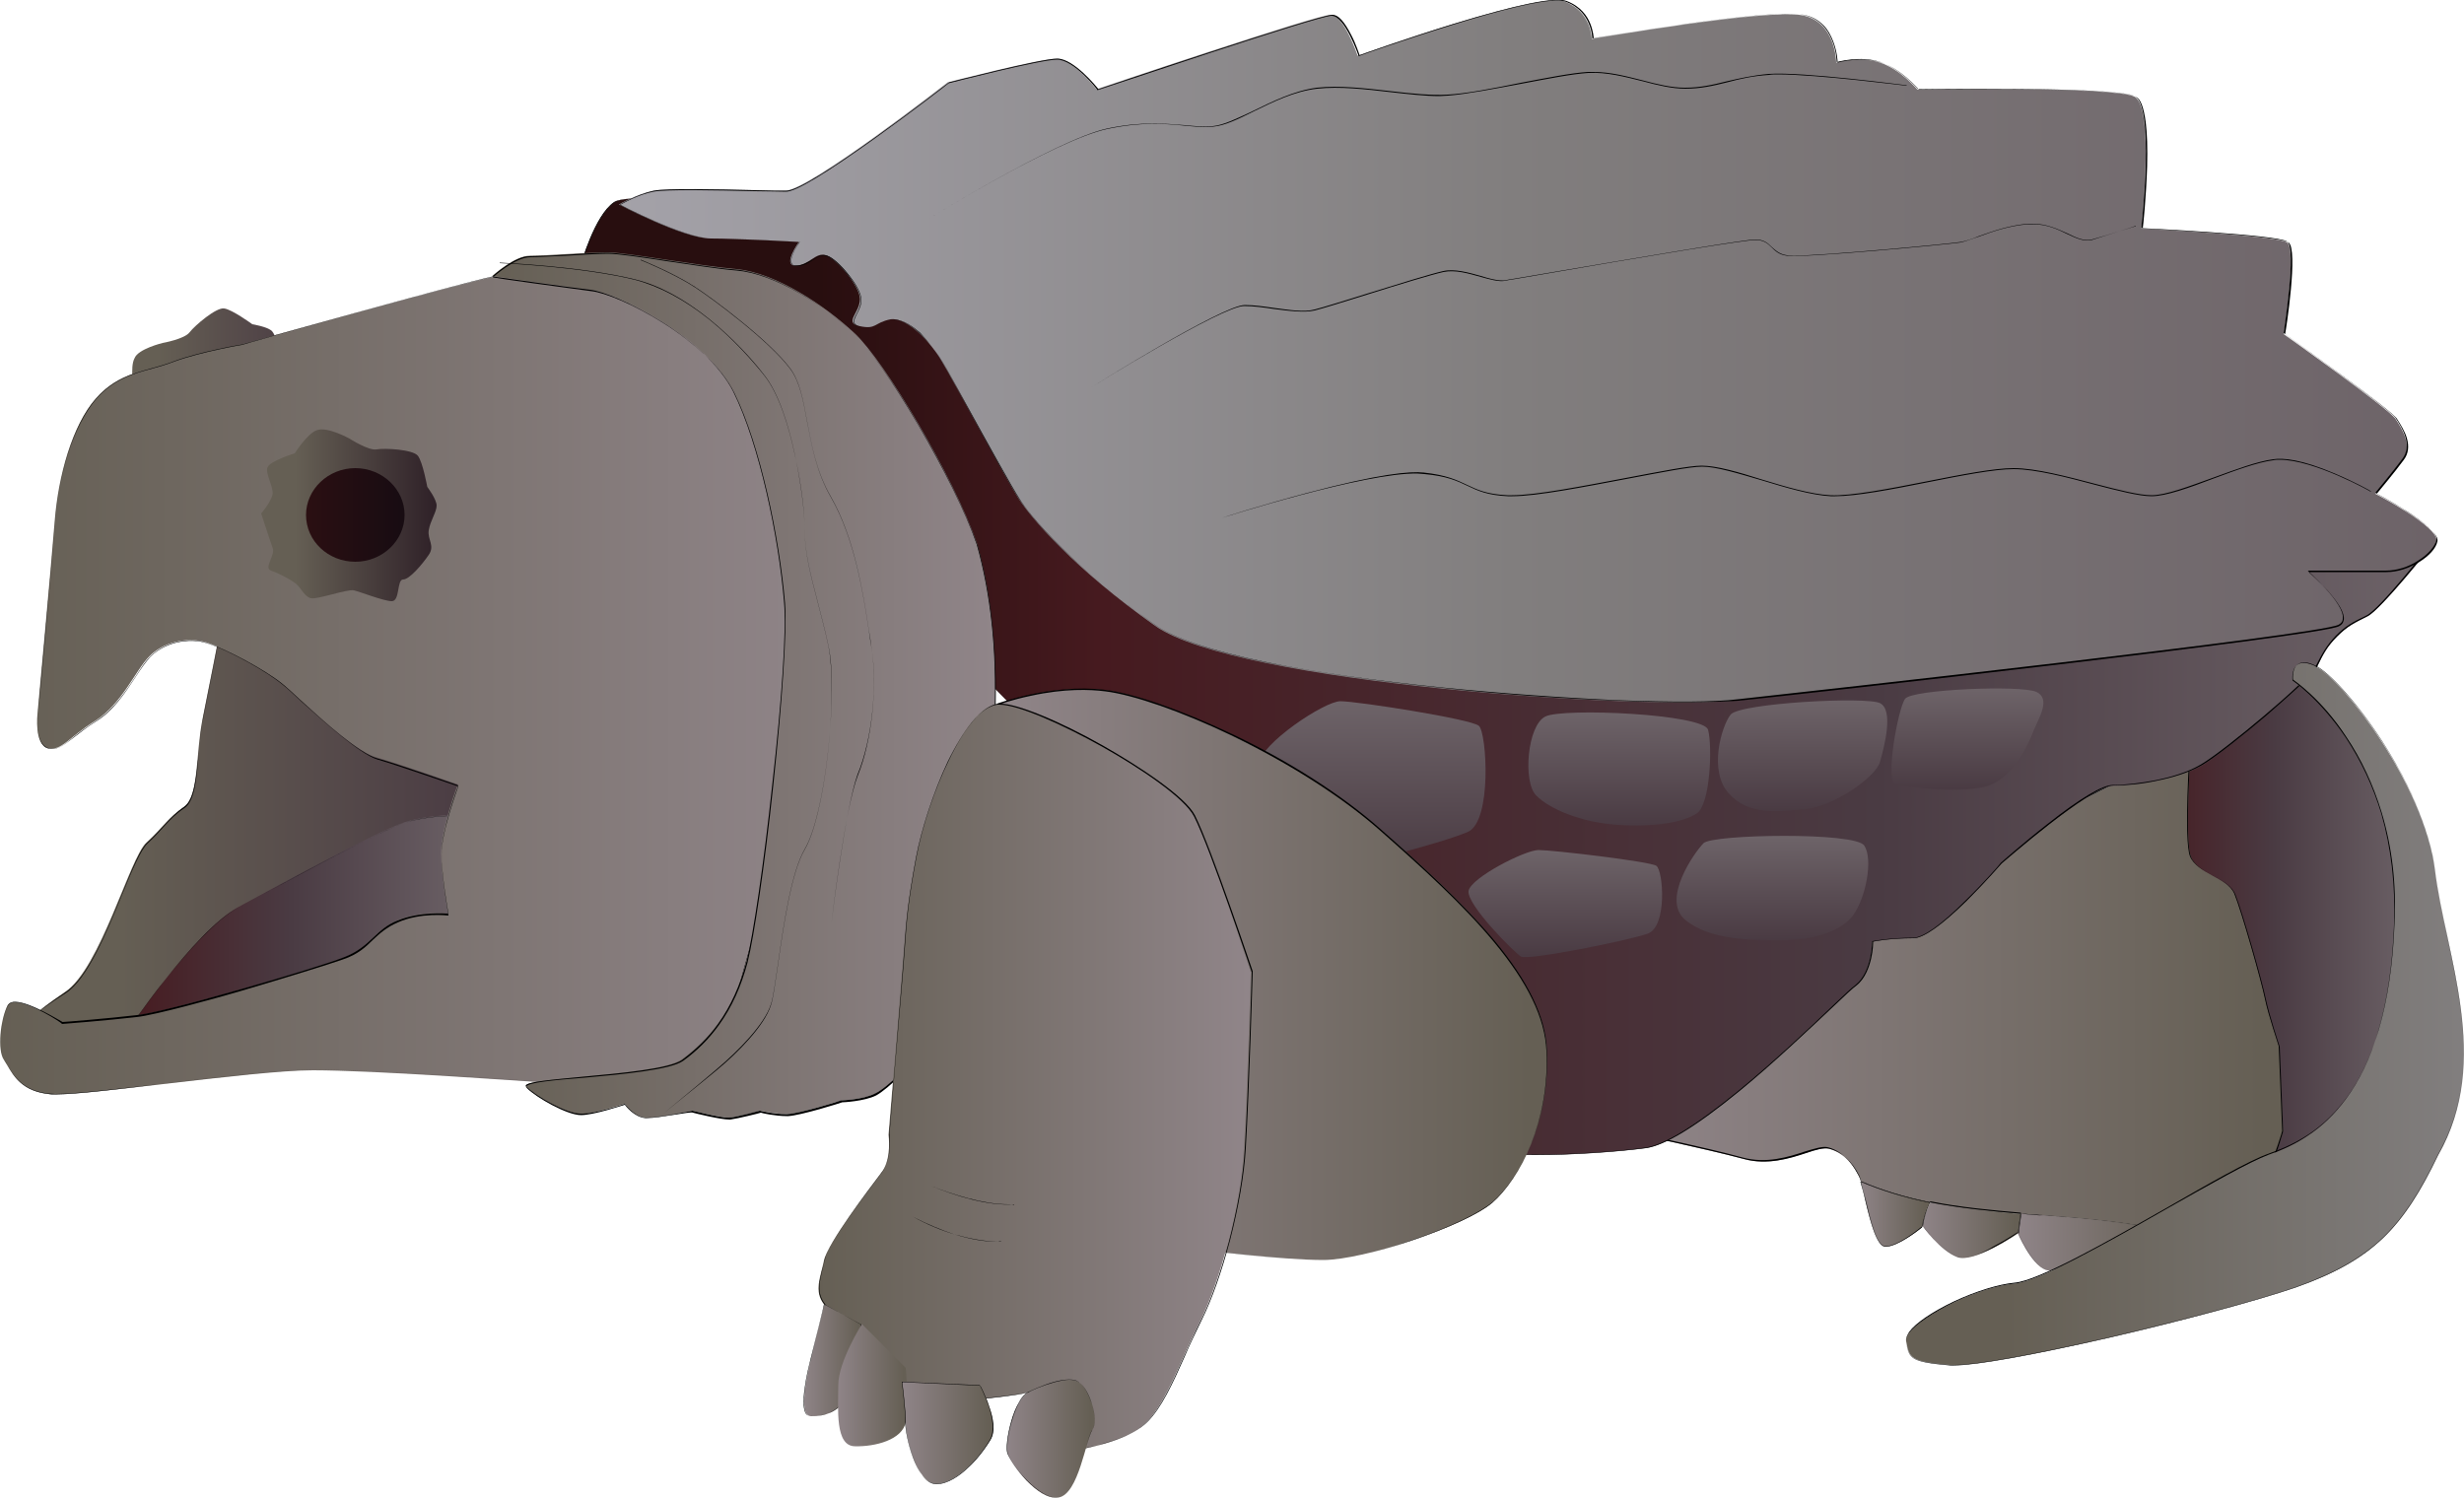 
        <svg xmlns:rdf="http://www.w3.org/1999/02/22-rdf-syntax-ns#" xmlns="http://www.w3.org/2000/svg" xmlns:cc="http://creativecommons.org/ns#" xmlns:xlink="http://www.w3.org/1999/xlink" xmlns:dc="http://purl.org/dc/elements/1.1/" x="0px" y="0px" width="500" height="304" viewBox="0 0 500 304" xml:space="preserve">
            <title>Chelydra serpentina (Snapping Turtle)</title>
            <desc xmlns:ian_image_library="https://ian.umces.edu/media-library/">
                <ian_image_library:title>Chelydra serpentina (Snapping Turtle)</ian_image_library:title>
                <ian_image_library:descr>Illustration of a snapping turtle</ian_image_library:descr>
                <ian_image_library:scene>
                    <ian_image_library:contains>reptile, Chelydra, serpentina, Snapping, turtle, Chordata, Vertebrata, Reptilia, Testudines, Chelydridae, Chelydra</ian_image_library:contains>
                    <ian_image_library:when>2004-05-27</ian_image_library:when>
                </ian_image_library:scene>
            </desc>
            
<g id="ian_symbols_4f70a647e7638b74392188d732b1e485">
	<g>
			<linearGradient id="ian_symbols_d6ddb3eaf9e398f46d5e41fa185b5784" gradientUnits="userSpaceOnUse" x1="310.521" y1="-1257.96" x2="766.165" y2="-1257.96" gradientTransform="matrix(0.199 0 0 0.199 -55.243 420.389)">
			<stop  offset="0.197" style="stop-color:#655F54"/>
			<stop  offset="1" style="stop-color:#4A3B43"/>
		</linearGradient>
		<path fill="url(#ian_symbols_d6ddb3eaf9e398f46d5e41fa185b5784)" d="M6.7,206.5c0,0-0.7-0.3,6.5-5.2c7.2-4.8,13.1-27.2,16.5-30.3s4.5-5.2,7.6-7.2
			c3.1-2.1,2.4-11,3.8-17.9c1.4-6.9,3.4-17.2,3.4-17.2l53,27.2V190l-85.7,20.6L6.7,206.5L6.7,206.5z"/>
		<path d="M11.9,210.7L11.9,210.7l-5.1-4.1l0,0c0,0,0,0,0-0.1c0-0.2,0.6-1.2,6.6-5.2c4.4-2.9,8.3-12.4,11.4-20
			c2-4.9,3.7-9.1,5.1-10.3c1.4-1.3,2.4-2.4,3.3-3.4c1.3-1.4,2.4-2.6,4.2-3.9c2-1.4,2.4-5.8,2.9-10.5c0.2-2.5,0.5-5,0.9-7.4
			c1.4-6.9,3.4-17.2,3.4-17.2l0,0l0,0l53,27.2v34.1l0,0L11.9,210.7z M6.7,206.5L6.7,206.5l5.2,4.1L97.5,190v-34l-52.9-27.2
			c-0.1,0.7-2.1,10.5-3.4,17.2c-0.5,2.3-0.7,4.9-0.9,7.4c-0.4,4.7-0.8,9.2-2.9,10.6c-1.8,1.2-2.9,2.4-4.2,3.8
			c-0.9,1-1.9,2.1-3.3,3.4c-1.3,1.2-3.1,5.4-5.1,10.3c-3.1,7.6-7,17.1-11.4,20C7.3,205.4,6.8,206.3,6.7,206.5L6.7,206.5z"/>
	</g>
	<g>
			<linearGradient id="ian_symbols_e759ee89cfe2a9b4252ee40f4708bb65" gradientUnits="userSpaceOnUse" x1="405.437" y1="-1168.436" x2="764.158" y2="-1168.436" gradientTransform="matrix(0.199 0 0 0.199 -55.243 420.389)">
			<stop  offset="0" style="stop-color:#461A1F"/>
			<stop  offset="0.472" style="stop-color:#4A3B43"/>
			<stop  offset="1" style="stop-color:#6D6368"/>
		</linearGradient>
		<path fill="url(#ian_symbols_e759ee89cfe2a9b4252ee40f4708bb65)" d="M25.6,209.6c0,0,13.8-20.6,22.7-25.5c8.9-4.8,27.5-15.1,33.7-17.2c6.2-2.1,15.1-1.4,15.1-1.4
			l-2.8,28.2L25.6,209.6L25.6,209.6z"/>
		<path d="M25.6,209.7v-0.1l0,0c0.2-0.3,3.6-5.4,8-10.9c4.2-5.3,10.1-12.1,14.7-14.5c1.4-0.7,3-1.6,4.7-2.5
			c9.5-5.1,23.8-12.9,29.1-14.7c6.1-2,15.1-1.4,15.2-1.4l0,0l0,0l-2.8,28.2l0,0L25.6,209.7L25.6,209.7z M93.7,165.5
			c-3.2,0-7.9,0.2-11.6,1.5c-5.2,1.8-19.6,9.5-29.1,14.7c-1.7,0.9-3.3,1.8-4.7,2.5c-4.6,2.5-10.5,9.3-14.7,14.5
			c-4.2,5.4-7.6,10.3-8,10.9l68.7-15.8l2.7-28.2C97,165.6,95.6,165.5,93.7,165.5z"/>
	</g>
		<linearGradient id="ian_symbols_acad837f41a48504fdb81af2b1004e87" gradientUnits="userSpaceOnUse" x1="2466.455" y1="-1179.945" x2="2742.62" y2="-1179.945" gradientTransform="matrix(0.199 0 0 0.199 -55.243 420.389)">
		<stop  offset="0" style="stop-color:#461A1F"/>
		<stop  offset="0.472" style="stop-color:#4A3B43"/>
		<stop  offset="1" style="stop-color:#6D6368"/>
	</linearGradient>
	<polygon fill="url(#ian_symbols_acad837f41a48504fdb81af2b1004e87)" points="436.3,151.8 467.3,135.3 476.5,145 485.9,161.4 491.4,204.8 474.2,233 450.1,235.1 	"/>
	<g>
			<linearGradient id="ian_symbols_59f1ddd8de5c4aa40d9780ec5c536850" gradientUnits="userSpaceOnUse" x1="1931.634" y1="-1101.929" x2="2601.917" y2="-1101.929" gradientTransform="matrix(0.199 0 0 0.199 -55.243 420.389)">
			<stop  offset="0" style="stop-color:#908589"/>
			<stop  offset="0.972" style="stop-color:#655F54"/>
		</linearGradient>
		<path fill="url(#ian_symbols_59f1ddd8de5c4aa40d9780ec5c536850)" d="M462.5,212.4c0,0-2.1-6.2-2.8-9.6c-0.7-3.4-4.8-17.9-6.2-21.3c-1.4-3.4-7.6-4.1-8.9-7.6
			c-1.4-3.4,0-22.7,0-22.7L373.7,187l-44,42.7c0,0,16.5,3.4,24.1,5.5c7.6,2.1,14.4-2.8,17.2-2.1c2.8,0.7,4.8,2.8,6.2,5.5
			c0.1,0.3,0.3,0.7,0.5,1.2c20.2,8.7,42.8,5.2,64.2,10.5c4.4-0.7,8.8-1.5,11.1-2.1c5.5-1.4,10.3-18.6,10.3-18.6L462.5,212.4
			L462.5,212.4z"/>
		<path d="M441.8,250.3L441.8,250.3c-9-2.2-18.3-2.9-27.2-3.6c-6.2-0.5-12.6-0.9-18.8-1.9c-6.9-1.1-12.9-2.7-18.1-5l0,0l0,0
			c-0.1-0.4-0.3-0.9-0.4-1.2c-1.5-3-3.6-4.9-6.2-5.5c-1-0.2-2.6,0.2-4.6,0.9c-3.3,1.1-7.9,2.5-12.6,1.2c-7.5-2-23.9-5.5-24.1-5.5
			h-0.1l0,0l44-42.7l70.9-35.8l0,0c0,0.2-1.4,19.3,0,22.7c0.7,1.7,2.6,2.8,4.5,3.8c1.9,1,3.8,2.1,4.5,3.8c1.4,3.4,5.5,17.8,6.2,21.3
			c0.7,3.3,2.7,9.3,2.8,9.6l0,0l0,0l0.7,17.2l0,0c0,0-1.2,4.4-3.1,8.8c-1.1,2.6-2.2,4.7-3.3,6.3c-1.4,2-2.7,3.2-3.9,3.5
			C450.1,248.8,444.7,249.8,441.8,250.3L441.8,250.3z M377.6,239.7c5.3,2.3,11.2,3.9,18.1,5c6.2,1,12.6,1.5,18.8,1.9
			c9,0.7,18.3,1.4,27.2,3.6c3-0.5,8.4-1.4,11.1-2.1c2.8-0.7,5.5-5.7,7.2-9.8c1.8-4.4,3.1-8.6,3.1-8.8l-0.7-17.2l0,0
			c0-0.1-2.1-6.2-2.8-9.6c-0.7-3.5-4.8-17.9-6.2-21.3c-0.7-1.7-2.6-2.8-4.5-3.8s-3.8-2.1-4.5-3.8c-1.3-3.3-0.1-21.6,0-22.7
			l-70.8,35.7l-44,42.6c1,0.2,16.8,3.5,24,5.5c4.8,1.3,9.3-0.1,12.6-1.2c2-0.6,3.6-1.1,4.6-0.9c2.6,0.6,4.7,2.6,6.2,5.5
			C377.3,238.8,377.5,239.3,377.6,239.7z"/>
	</g>
	<g>
			<linearGradient id="ian_symbols_1aea5ce57f2510f455617bc248e9d334" gradientUnits="userSpaceOnUse" x1="868.514" y1="-1420.417" x2="2753.433" y2="-1420.417" gradientTransform="matrix(0.199 0 0 0.199 -55.243 420.389)">
			<stop  offset="0.129" style="stop-color:#280E0F"/>
			<stop  offset="0.281" style="stop-color:#461A1F"/>
			<stop  offset="0.702" style="stop-color:#4A3B43"/>
			<stop  offset="1" style="stop-color:#6D6368"/>
		</linearGradient>
		<path fill="url(#ian_symbols_1aea5ce57f2510f455617bc248e9d334)" d="M293.2,231.6c5.5,4.1,29.6,2.8,40.6,1.4c11-1.4,39.2-30.3,42.7-33c3.4-2.7,3.4-8.9,3.4-8.9
			s3.4-0.7,8.3-0.7c4.8,0,17.9-15.1,17.9-15.1s17.9-15.8,22.7-15.8c4.8,0,13.1-1.4,17.9-4.1c4.8-2.8,22-17.2,23.4-20
			c1.4-2.7,2.1-4.1,4.1-6.2c2.1-2.1,3.4-2.8,6.2-4.1c2.8-1.4,13.1-14.4,13.1-14.4L170.1,43.1c0,0-41.3-4.8-45.4-2.1
			c-4.1,2.8-6.9,13.1-6.9,13.1S287.7,227.5,293.2,231.6L293.2,231.6z"/>
		<path d="M311.4,234.4c-6.6,0-15.2-0.5-18.2-2.8l0,0l0,0C287.3,227,119.6,55.8,117.9,54.1l0,0l0,0c0,0,0.7-2.6,1.9-5.5
			c1.1-2.7,2.9-6.2,5-7.6c1.7-1.1,9.9-1.1,24.3,0c10.7,0.9,21.1,2.1,21.2,2.1l323.3,67.4l0,0c-0.1,0.1-10.4,13.1-13.1,14.5
			c-2.7,1.4-4.1,2-6.2,4.1c-2.1,2.1-2.8,3.4-4.1,6.2c-0.7,1.5-5.9,6.1-10.4,10c-4.6,3.9-10.4,8.5-13,10c-2.8,1.6-6.4,2.6-9,3.1
			c-3.1,0.7-6.4,1-8.9,1c-4.7,0-22.5,15.7-22.7,15.8c0,0-3.3,3.8-7.1,7.6c-5.1,5-8.8,7.6-10.8,7.6c-4.6,0-7.9,0.6-8.2,0.7
			c0,0.2,0,1.7-0.4,3.4s-1.2,4.1-3,5.5c-0.7,0.5-2.3,2-4.5,4.1c-4.8,4.5-11.9,11.3-19.2,17.3c-8.8,7.2-15.2,11.1-19,11.6
			C328.7,233.7,319.8,234.4,311.4,234.4z M293.2,231.6c1.7,1.2,6.2,2.7,18.2,2.7c8.4,0,17.3-0.7,22.4-1.4c3.8-0.5,10.2-4.4,19-11.6
			c7.3-6,14.5-12.8,19.2-17.3c2.2-2.1,3.8-3.6,4.5-4.1c3.4-2.7,3.4-8.9,3.4-8.9l0,0l0,0c0,0,3.5-0.7,8.3-0.7c2,0,5.7-2.6,10.7-7.6
			c3.8-3.7,7.1-7.5,7.1-7.6c0,0,4.5-4,9.5-7.9c6.7-5.3,11.2-7.9,13.2-7.9c2.6,0,5.8-0.4,8.9-1c2.5-0.5,6.2-1.5,8.9-3.1
			c2.6-1.5,8.4-6.1,13-10c4.5-3.8,9.7-8.5,10.4-10c1.4-2.7,2.1-4.1,4.1-6.2c2.1-2.1,3.5-2.8,6.2-4.1c2.7-1.3,12.4-13.7,13-14.4
			L170,43.1c-0.1,0-10.4-1.2-21.2-2.1c-14.2-1.1-22.6-1.1-24.2,0c-4,2.7-6.7,12.6-6.9,13C120.2,56.5,287.8,227.5,293.2,231.6
			L293.2,231.6L293.2,231.6z"/>
	</g>
		<linearGradient id="ian_symbols_1dd2a327ed4edf64a5c634b2340621e5" gradientUnits="userSpaceOnUse" x1="401.483" y1="-1701.591" x2="588.329" y2="-1701.591" gradientTransform="matrix(0.199 0 0 0.199 -55.243 420.389)">
		<stop  offset="0.197" style="stop-color:#655F54"/>
		<stop  offset="1" style="stop-color:#4A3B43"/>
	</linearGradient>
	<path fill="url(#ian_symbols_1dd2a327ed4edf64a5c634b2340621e5)" d="M33,69.6c0,0,4.5-0.8,5.5-2.2c1-1.3,5.4-5.1,7-4.8c1.6,0.2,5.7,3.2,5.7,3.2s3.1,0.5,4,1.4
		c0.8,0.9,1.2,3.2,2.3,4.8c1.1,1.6,3.1,1.4,3.4,3.7c0.3,2.2,0.6,6.3-0.3,7.2c-0.9,0.9,2.5,3.6,1.4,4.7c-1.2,1.1-6,3-7.1,3.7
		c-1.2,0.6-4.1,6.4-5.3,7.1s-2.7,0-4-0.1c-1.4,0-4.1,0.8-5.7,1.5c-1.6,0.6-1.4-2.9-3-3.6c-1.5-0.7-6.3-3.5-6.3-3.5s-0.1-2.9-0.9-4.3
		c-0.8-1.4-4.2-2.1-4.6-3.4c-0.4-1.4,2.1-5.8,2.1-5.8s-0.9-4.7,0.1-6.5C28,70.8,33,69.6,33,69.6L33,69.6z"/>
	<g>
			<linearGradient id="ian_symbols_bece33fc876ca024b1eab44d349333cd" gradientUnits="userSpaceOnUse" x1="907.647" y1="-1751.363" x2="2758.084" y2="-1751.363" gradientTransform="matrix(0.199 0 0 0.199 -55.243 420.389)">
			<stop  offset="0" style="stop-color:#A4A2A9"/>
			<stop  offset="0.494" style="stop-color:#817E7E"/>
			<stop  offset="1" style="stop-color:#6D6368"/>
		</linearGradient>
		<path fill="url(#ian_symbols_bece33fc876ca024b1eab44d349333cd)" d="M191.1,73.3c2.1,3.4,13.1,24.1,15.8,28.2c2.8,4.1,11,13.8,27.5,25.5s99.1,17.2,118.3,15.1
			C372,140,470.4,129,474.5,127c4.1-2.1-6.2-11-6.2-11s11,0,15.8,0c4.8,0,9.6-3.4,10.3-6.2s-12.4-9.6-12.4-9.6s3.4-4.1,5.5-6.9
			c2.1-2.7,0-6.2-1.4-8.3c-1.4-2.1-22.7-17.2-22.7-17.2s2.7-17.2,0.7-18.6c-2.1-1.4-29.6-2.8-29.6-2.8s2.8-24.8-1.4-26.8
			c-4.1-2.1-44-1.4-44-1.4s-3.4-4.1-7.6-5.5c-4.1-1.4-8.9,0-8.9,0s0-8.3-6.9-9.6C358.8,1.7,323,7.9,323,7.9s0-5.5-5.5-7.6
			s-42,11-42,11S272.7,3,270,3c-2.8,0-47.5,15.1-47.5,15.1s-4.8-6.2-8.2-6.2s-22,4.8-22,4.8s-28.2,22-33,22c-4.8,0-23.4-0.7-26.8,0
			c-3.4,0.7-6.9,2.8-6.9,2.8s13.1,6.9,18.6,6.9c5.5,0,17.9,0.7,17.9,0.7s-3.4,4.8-0.7,4.8c2.8,0,4.1-2.8,6.2-2.1
			c2.1,0.7,6.9,6.2,6.9,8.9c0,2.8-3.4,4.8,0,5.5s2.8-0.7,6.2-1.4C184.2,64.3,189.1,69.8,191.1,73.3L191.1,73.3z"/>
		<path d="M341.6,142.5c-3.8,0-8.2-0.1-13-0.3c-11.3-0.4-24-1.3-35.9-2.6c-13.6-1.4-25.8-3.2-35.4-5.1c-11.3-2.3-18.9-4.9-22.8-7.6
			c-7.3-5.2-13.7-10.4-18.9-15.6c-5.2-5.1-7.8-8.6-8.6-9.9c-1.7-2.6-6.6-11.5-10.5-18.6c-2.4-4.4-4.5-8.2-5.3-9.5l0,0l0,0
			c-0.9-1.5-2.6-3.8-4.6-5.7c-1.5-1.4-3.7-3-5.6-2.6c-1.4,0.3-2.1,0.7-2.7,1c-0.9,0.5-1.5,0.8-3.5,0.4c-0.8-0.2-1.3-0.4-1.5-0.8
			c-0.2-0.5,0.1-1.2,0.5-1.9c0.4-0.8,0.9-1.8,0.9-2.8c0-1.2-1-3.2-2.7-5.2c-1.5-1.9-3.2-3.4-4.2-3.7c-1.1-0.4-1.9,0.2-2.9,0.8
			c-0.9,0.6-1.9,1.2-3.3,1.2c-0.5,0-0.8-0.2-1-0.5c-0.6-1.1,1.4-4,1.6-4.4c-0.9,0-12.6-0.7-17.8-0.7c-5.4,0-18.5-6.8-18.6-6.9l0,0
			l0,0c0,0,3.5-2.1,6.9-2.8c2.5-0.5,12.9-0.3,20.5-0.1c2.7,0.1,5.1,0.1,6.4,0.1c4.7,0,32.7-21.8,33-22l0,0c0.2,0,18.6-4.8,22-4.8
			c3.3,0,8,5.8,8.3,6.2C224,17.7,267.7,3,270.4,3c1.2,0,2.4,1.4,3.8,4.1c1,1.9,1.6,3.9,1.7,4.1c0.5-0.2,9.5-3.4,18.9-6.3
			c13-4,20.8-5.6,23.1-4.7c2.9,1.1,4.2,3.1,4.8,4.6c0.6,1.5,0.7,2.8,0.7,3c1.1-0.2,29.2-5,39.8-5c1.2,0,2.2,0.1,2.8,0.2
			c1.6,0.3,2.9,1,4,2.1c0.9,0.9,1.5,2,2,3.3c0.8,2.1,0.9,4,0.9,4.3c0.4-0.1,5-1.3,8.9,0c4,1.3,7.4,5.3,7.6,5.5
			c0.4,0,6.5-0.1,14.1-0.1c11.9,0,27.5,0.2,29.9,1.5c1,0.5,1.6,2.2,2,5.1c0.3,2.3,0.4,5.4,0.3,9.1c-0.2,6.2-0.8,12.1-0.9,12.6
			c1.5,0.1,27.5,1.4,29.6,2.8c2,1.4-0.5,17.7-0.7,18.6c0.6,0.5,21.4,15.2,22.7,17.2c0.7,1.1,1.6,2.5,2,3.9c0.5,1.7,0.3,3.2-0.6,4.4
			c-1.9,2.6-5.2,6.5-5.5,6.9c0.3,0.2,3.4,1.8,6.4,3.8c4.2,2.7,6.2,4.7,5.9,5.9c-0.3,1.4-1.7,2.9-3.6,4.1c-2.1,1.3-4.5,2.1-6.7,2.1
			h-15.8c0.3,0.3,2,1.8,3.7,3.6c2.4,2.7,3.6,4.7,3.4,6.1c-0.1,0.6-0.4,1-1,1.3c-4.3,2.1-107.3,13.6-121.8,15.1
			C350.2,142.4,346.3,142.5,341.6,142.5z M191.1,73.2L191.1,73.2L191.1,73.2c0.8,1.3,2.9,5.1,5.3,9.6c3.9,7.2,8.8,16.1,10.5,18.6
			c1.3,1.9,8.5,12,27.5,25.4c3.8,2.7,11.5,5.3,22.7,7.6c9.6,2,21.8,3.7,35.4,5.1c11.9,1.2,24.6,2.1,35.9,2.6
			c10.9,0.4,19.5,0.4,24.3-0.2c14.5-1.6,117.5-13,121.8-15.1c0.6-0.3,0.9-0.7,0.9-1.3c0.4-3.1-7.1-9.6-7.1-9.7h-0.1h15.9
			c2.2,0,4.6-0.7,6.7-2.1c1.9-1.2,3.3-2.8,3.6-4.1c0.7-2.7-12.2-9.5-12.4-9.6l0,0l0,0c0,0,3.5-4.2,5.5-6.9c0.9-1.2,1.1-2.7,0.6-4.4
			c-0.4-1.4-1.2-2.7-2-3.9c-1.4-2-22.5-17-22.7-17.2l0,0l0,0c0-0.2,2.7-17.2,0.7-18.6c-2-1.4-29.3-2.7-29.6-2.7l0,0l0,0
			c0-0.1,0.7-6.3,0.9-12.6c0.2-8.4-0.5-13.3-2.2-14.2c-4.1-2-43.6-1.4-44-1.4l0,0l0,0c0,0-3.5-4.1-7.6-5.5s-8.9,0-8.9,0l0,0l0,0
			c0,0,0-2.1-0.9-4.3c-0.5-1.3-1.2-2.4-2-3.2c-1.1-1.1-2.4-1.8-4-2.1c-6.8-1.4-42.3,4.8-42.7,4.8l0,0l0,0c0,0,0-1.4-0.7-3
			c-0.6-1.5-2-3.5-4.8-4.5c-0.4-0.1-0.9-0.2-1.6-0.2c-3.5,0-10.8,1.7-21.4,5c-9.7,3-18.8,6.2-18.9,6.3l0,0l0,0
			c0-0.1-2.8-8.2-5.5-8.2c-2.7,0-47,15-47.5,15.1l0,0l0,0c0-0.1-4.8-6.2-8.2-6.2s-21.6,4.7-22,4.8c-0.2,0.2-7.2,5.6-14.7,11
			c-10.2,7.3-16.3,11-18.3,11c-1.3,0-3.7-0.1-6.4-0.1c-7.6-0.2-18-0.4-20.5,0.1c-3.2,0.6-6.4,2.5-6.8,2.7c0.8,0.4,13.2,6.8,18.5,6.8
			c5.4,0,17.8,0.7,17.9,0.7h0.1l0,0c0,0-2.3,3.2-1.6,4.4c0.1,0.3,0.5,0.4,0.9,0.4c1.3,0,2.3-0.7,3.3-1.2c1-0.6,1.9-1.2,3-0.8
			c1,0.3,2.7,1.8,4.2,3.7c1.7,2.1,2.7,4,2.7,5.3c0,1.1-0.5,2-0.9,2.8c-0.4,0.8-0.7,1.4-0.5,1.9c0.2,0.3,0.6,0.6,1.4,0.8
			c2,0.4,2.6,0.1,3.5-0.4c0.6-0.3,1.3-0.7,2.7-1c0.2,0,0.4-0.1,0.6-0.1c1.8,0,3.7,1.4,5.1,2.6C188.5,69.4,190.2,71.7,191.1,73.2z"/>
	</g>
	<g>
			<linearGradient id="ian_symbols_7647d86544863da4e95784f8d526262f" gradientUnits="userSpaceOnUse" x1="2171.953" y1="-873.15" x2="2242.694" y2="-873.15" gradientTransform="matrix(0.199 0 0 0.199 -55.243 420.389)">
			<stop  offset="0" style="stop-color:#908589"/>
			<stop  offset="0.972" style="stop-color:#655F54"/>
		</linearGradient>
		<path fill="url(#ian_symbols_7647d86544863da4e95784f8d526262f)" d="M377.6,239.7c1.2,4,2.6,13.3,5,13.3c2.5,0,6.8-3.4,7.5-4c0.3-1.7,0.8-3.4,1.6-5
			C386.9,243,382.2,241.7,377.6,239.7L377.6,239.7z"/>
		<path d="M382.6,253c-1.8,0-3.1-5.2-4.1-9.4c-0.3-1.4-0.7-2.8-1-3.8l0,0l0,0l0,0c4.2,1.8,8.8,3.2,14.1,4.3l0,0l0,0
			c-0.8,1.7-1.4,3.3-1.6,5l0,0l0,0C389,249.9,385,253,382.6,253z M377.6,239.7c0.3,1,0.6,2.4,1,3.8c1,4.2,2.2,9.4,4,9.4
			c2.4,0,6.3-3.1,7.4-4c0.2-1.6,0.8-3.2,1.6-4.9C386.4,242.9,381.8,241.5,377.6,239.7z"/>
	</g>
	<g>
			<linearGradient id="ian_symbols_60b7d5d7c5773f84157435d52d980e21" gradientUnits="userSpaceOnUse" x1="2234.666" y1="-856.579" x2="2335.075" y2="-856.579" gradientTransform="matrix(0.199 0 0 0.199 -55.243 420.389)">
			<stop  offset="0" style="stop-color:#908589"/>
			<stop  offset="0.972" style="stop-color:#655F54"/>
		</linearGradient>
		<path fill="url(#ian_symbols_60b7d5d7c5773f84157435d52d980e21)" d="M391.7,244c-0.8,1.6-1.3,3.2-1.6,5c0.1-0.1,0.1-0.1,0.1-0.1s3.4,4.8,6.9,6.2
			c3.4,1.4,12.4-4.8,12.4-4.8s0.1,0.1,0.1,0.2c0.2-1.4,0.3-2.8,0.6-4.1C403.9,245.8,397.7,245.2,391.7,244L391.7,244z"/>
		<path d="M398.3,255.2c-0.5,0-0.9-0.1-1.2-0.2c-3.3-1.3-6.6-5.8-6.9-6.2c0,0,0,0-0.1,0.1l0,0v-0.1c0.2-1.6,0.8-3.2,1.6-5l0,0l0,0
			l0,0l0,0c6.1,1.2,12.5,1.8,18.4,2.3l0,0l0,0c-0.2,1.2-0.4,2.5-0.5,3.8v0.3l0,0c0-0.1-0.1-0.1-0.1-0.2c-0.2,0.1-2.4,1.6-4.9,2.9
			C401.5,254.8,399.5,255.2,398.3,255.2z M390.2,248.8L390.2,248.8c0,0.1,3.5,4.8,6.9,6.2c3.4,1.4,12.3-4.7,12.3-4.8l0,0l0,0
			c0,0,0,0,0.1,0.1v-0.2c0.1-1.2,0.3-2.5,0.5-3.8c-5.9-0.5-12.2-1.1-18.4-2.3C390.9,245.7,390.4,247.3,390.2,248.8L390.2,248.8
			L390.2,248.8z"/>
	</g>
	<g>
			<linearGradient id="ian_symbols_3feca1f184e4f384a1246cd9d9571804" gradientUnits="userSpaceOnUse" x1="2332.3" y1="-844.459" x2="2493.85" y2="-844.459" gradientTransform="matrix(0.199 0 0 0.199 -55.243 420.389)">
			<stop  offset="0" style="stop-color:#908589"/>
			<stop  offset="0.972" style="stop-color:#655F54"/>
		</linearGradient>
		<path fill="url(#ian_symbols_3feca1f184e4f384a1246cd9d9571804)" d="M410.1,246.3c-0.2,1.4-0.4,2.8-0.6,4.1c0.5,1.2,3.7,8,6.8,7.4c3.4-0.7,12.4-5.5,12.4-5.5
			s6.5-1,13-2C431.4,247.6,420.7,247.1,410.1,246.3L410.1,246.3z"/>
		<path d="M416,257.8c-3,0-5.8-6.2-6.4-7.4l0,0l0,0v-0.3c0.1-1.3,0.3-2.6,0.5-3.8l0,0l0,0c1.5,0.1,3.1,0.2,4.6,0.4
			c8.9,0.7,18.2,1.4,27.1,3.6l0,0c-6.3,1-12.8,2-13,2c-0.2,0.1-9,4.8-12.4,5.5C416.2,257.8,416.1,257.8,416,257.8z M409.6,250.4
			c0.6,1.3,3.4,7.4,6.4,7.4c0.1,0,0.3,0,0.4,0c3.4-0.7,12.3-5.5,12.4-5.5l0,0c0.1,0,6.5-1,12.9-2c-8.9-2.2-18.1-2.9-27-3.6
			c-1.5-0.1-3-0.2-4.5-0.4c-0.2,1.2-0.4,2.5-0.5,3.8L409.6,250.4z"/>
	</g>
	<g>
			<linearGradient id="ian_symbols_0e651f3597d9d4e431300128f055606e" gradientUnits="userSpaceOnUse" x1="2217.986" y1="-1076.628" x2="2785.965" y2="-1076.628" gradientTransform="matrix(0.199 0 0 0.199 -55.243 420.389)">
			<stop  offset="0.185" style="stop-color:#655F54"/>
			<stop  offset="1" style="stop-color:#817E7E"/>
		</linearGradient>
		<path fill="url(#ian_symbols_0e651f3597d9d4e431300128f055606e)" d="M386.8,272.2c0.7,3.4,0.7,4.1,8.9,4.8c8.3,0.7,54.4-10.3,70.2-15.8c15.8-5.5,22-12.4,28.9-26.8
			c11-19.3,1.4-40.6-0.7-57.8c-2.1-17.2-18.6-38.5-24.1-41.3c-5.5-2.7-4.8,2.8-4.8,2.8s22,14.4,20.6,49.5
			c-1.4,35.1-15.8,43.4-25.5,46.8c-9.6,3.4-43.3,25.5-51.6,26.1C400.5,261.2,386.1,268.8,386.8,272.2L386.8,272.2z"/>
		<path d="M396.5,277.1c-0.3,0-0.6,0-0.8,0c-8.1-0.7-8.3-1.4-8.9-4.7v-0.1l0,0l0,0c-0.1-0.5,0.1-1.1,0.6-1.8
			c1.4-1.8,4.8-4.1,9.1-6.2c4.4-2.1,9-3.5,12.3-3.8c4.8-0.4,18.6-8.2,30.7-15.1c8.7-4.9,16.9-9.6,20.9-11.1c3.1-1.1,5.6-2.3,7.8-3.8
			c3.1-2,5.7-4.6,8-7.7c2.7-3.7,4.9-8.3,6.4-13.6c1.8-6.1,2.9-13.4,3.2-21.6c0.3-8-0.6-15.6-2.6-22.5c-1.7-5.6-4.1-10.7-7.2-15.4
			c-5.3-7.9-10.8-11.6-10.8-11.6l0,0l0,0c0,0-0.3-2.3,1-3.2c0.8-0.6,2.1-0.5,3.9,0.4c2.5,1.3,7.9,6.9,13.3,15.2
			c3.5,5.4,9.5,15.9,10.7,26.1c0.5,4.3,1.5,8.7,2.5,13.5c1.5,7.2,3.1,14.5,3.3,22c0.2,8.5-1.5,15.8-5.2,22.3
			c-3.8,7.9-7.1,12.9-11.1,16.8c-4.4,4.2-9.9,7.3-17.8,10.1c-7.6,2.6-22.8,6.7-37.9,10.2C412.5,275,401,277.1,396.5,277.1z
			 M386.8,272.2L386.8,272.2v0.2c0.7,3.3,0.8,3.9,8.9,4.6c0.2,0,0.5,0,0.8,0c4.5,0,16-2.1,31.4-5.6c15.1-3.5,30.4-7.6,37.9-10.2
			c7.9-2.8,13.4-5.9,17.8-10.1c4-3.9,7.3-8.9,11.1-16.8c3.7-6.5,5.4-13.7,5.2-22.3c-0.2-7.5-1.8-14.9-3.3-22c-1-4.7-2-9.2-2.5-13.5
			c-0.5-4.3-2.6-13.5-10.7-26.1c-5.4-8.3-10.8-13.9-13.3-15.2c-1.7-0.9-3-1-3.8-0.4c-1.2,0.8-1,3-1,3.1c0.2,0.2,5.7,3.8,10.8,11.6
			c3.1,4.6,5.5,9.8,7.2,15.4c2.1,7,3,14.5,2.6,22.5c-0.3,8.2-1.4,15.5-3.2,21.6c-1.6,5.3-3.7,9.9-6.4,13.6c-2.3,3.1-4.9,5.7-8,7.7
			c-2.3,1.5-4.8,2.7-7.9,3.8c-4,1.4-12.2,6.1-20.9,11.1c-12.1,6.9-25.9,14.7-30.7,15.1c-3.2,0.3-7.8,1.7-12.3,3.8
			c-4.4,2.1-7.8,4.4-9.1,6.2C386.9,271.1,386.7,271.7,386.8,272.2z"/>
	</g>
	<g>
			<linearGradient id="ian_symbols_c3d9b45eca485c64e93385e1fa2c71dc" gradientUnits="userSpaceOnUse" x1="277.184" y1="-1413.273" x2="1126.894" y2="-1413.273" gradientTransform="matrix(0.199 0 0 0.199 -55.243 420.389)">
			<stop  offset="0" style="stop-color:#655F54"/>
			<stop  offset="1" style="stop-color:#908589"/>
		</linearGradient>
		<path fill="url(#ian_symbols_c3d9b45eca485c64e93385e1fa2c71dc)" d="M100,56.2c-6.9,1.4-51,13.7-51,13.7s-8.3,1.4-13.8,3.4c-5.5,2.1-11,2.1-15.8,7.6
			c-4.8,5.5-7.6,15.8-8.3,24.8c-0.7,8.9-3.5,39.2-3.5,39.2s-0.7,6.2,2.1,6.9c2.8,0.7,4.1-2.1,9.6-5.5c5.5-3.5,8.2-10.3,11-13.1
			c2.7-2.8,7.6-4.1,11.7-2.8c4.1,1.4,11.7,5.5,15.1,8.2c3.4,2.8,14.4,13.8,19.3,15.1c4.8,1.4,16.5,5.5,16.5,5.5s-3.4,8.9-3.4,13.8
			c0,4.8,1.4,12.4,1.4,12.4s-5.5-0.7-10.3,1.4c-4.8,2.1-5.5,5.5-11,7.6s-35.8,11-42,11.7s-15.1,1.4-15.1,1.4s-9.6-6.2-11-3.4
			c-1.4,2.8-2.1,9-0.7,11c1.4,2.1,2.8,6.2,9,6.9c6.2,0.7,41.3-4.8,53.7-4.8s41.3,2.1,50.2,2.7c8.9,0.7,31.6-2.7,31.6-2.7l24.1-86
			l-11.7-55.1l-28.1-20.6C129.6,55.5,106.8,54.8,100,56.2L100,56.2z"/>
		<path d="M11.2,222.1c-0.6,0-1,0-1.4-0.1c-5.3-0.6-7-3.6-8.3-5.9c-0.2-0.4-0.4-0.7-0.6-1c-0.6-0.9-0.9-2.9-0.7-5.3
			c0.2-2.2,0.7-4.4,1.4-5.8c0.2-0.3,0.4-0.5,0.8-0.6c0.2-0.1,0.4-0.1,0.7-0.1c3,0,9.3,4,9.6,4.1c0.3,0,9.1-0.7,15.1-1.4
			c2.7-0.3,10.4-2.2,21.2-5.3c8.8-2.5,17.9-5.3,20.7-6.4c2.9-1.1,4.5-2.6,6-4c1.4-1.3,2.7-2.6,5-3.5c4.6-1.9,9.8-1.4,10.3-1.4
			c-0.1-0.6-1.4-7.8-1.4-12.3c0-4.6,3.2-13.2,3.4-13.7c-0.6-0.2-11.8-4.2-16.5-5.5c-3.6-1-10.7-7.4-15.4-11.7
			c-1.6-1.5-3-2.8-3.9-3.5c-3.5-2.8-10.9-6.8-15.1-8.2c-2-0.7-4.2-0.7-6.3-0.2s-4,1.6-5.3,2.9c-1,1-1.9,2.4-3,4.1c-2,3-4.4,6.7-8,9
			c-2,1.3-3.5,2.4-4.7,3.4c-2,1.6-3.2,2.6-5,2.1c-1.1-0.3-1.9-1.6-2.1-3.7c-0.2-1.6,0-3.2,0-3.2c0-0.3,2.8-30.4,3.5-39.2
			c0.4-4.7,1.3-9.5,2.6-13.7c1.5-4.7,3.4-8.5,5.7-11.1c3.5-4,7.4-5.1,11.4-6.2c1.4-0.4,2.9-0.8,4.4-1.4c5.4-2,13.7-3.4,13.8-3.4
			c0.4-0.1,44.1-12.4,50.9-13.8l0,0l0,0c5.7-1.1,22.3-0.9,29.1-0.7c0.2,0,0.3,0,0.4,0l0,0l0,0L157.6,76l0,0l11.7,55.1l0,0l-24.1,86
			l0,0c-0.2,0-22.8,3.4-31.6,2.7c-12.4-0.9-38.8-2.7-50.2-2.7c-6.2,0-18,1.4-29.3,2.7C24.5,221,15.4,222.1,11.2,222.1z M3,203.4
			c-0.2,0-0.5,0-0.6,0.1c-0.4,0.1-0.6,0.3-0.8,0.6c-0.7,1.3-1.2,3.6-1.4,5.8c-0.2,2.4,0.1,4.3,0.7,5.2c0.2,0.3,0.4,0.7,0.6,1
			c1.3,2.2,3,5.2,8.3,5.8c0.4,0,0.8,0.1,1.4,0.1c4.1,0,13.3-1.1,23-2.2c11.4-1.3,23.1-2.7,29.3-2.7c11.4,0,37.9,1.8,50.2,2.7
			c0.8,0.1,1.7,0.1,2.7,0.1c9.9,0,28.2-2.7,28.9-2.8l24.1-86l-11.7-55l-28.2-20.6c0,0-0.1,0-0.4,0c-6.9-0.2-23.5-0.4-29.2,0.7l0,0
			l0,0C93,57.6,49.5,69.8,49.1,70c-0.1,0-8.3,1.4-13.8,3.4c-1.5,0.6-3,1-4.4,1.4C26.8,75.9,23,77,19.5,81c-2.2,2.6-4.2,6.4-5.7,11.1
			c-1.3,4.2-2.2,8.9-2.6,13.7c-0.7,8.8-3.4,38.9-3.5,39.2c0,0.1-0.7,6.2,2.1,6.9c1.7,0.4,2.9-0.5,5-2.1c1.2-0.9,2.6-2.1,4.7-3.4
			c3.6-2.2,6-6,8-9c1.1-1.7,2.1-3.1,3-4.1c1.4-1.4,3.3-2.4,5.3-2.9c2.2-0.5,4.4-0.5,6.4,0.2c4.2,1.4,11.7,5.5,15.1,8.3
			c0.9,0.7,2.3,2,3.9,3.5c4.7,4.2,11.8,10.6,15.3,11.7c4.8,1.4,16.4,5.5,16.5,5.5l0,0l0,0c0,0.1-3.4,9-3.4,13.8s1.4,12.3,1.4,12.4
			l0,0l0,0c-0.1,0-5.6-0.7-10.3,1.4c-2.3,1-3.6,2.2-5,3.5c-1.5,1.5-3.1,3-6.1,4c-2.8,1-11.9,3.8-20.7,6.4
			c-5.1,1.5-17.4,4.9-21.2,5.3c-6.1,0.7-15,1.4-15.1,1.4l0,0l0,0C12.5,207.5,6.1,203.4,3,203.4z"/>
	</g>
	<g>
			<linearGradient id="ian_symbols_d5a0fefe93fe56a459e986990ad70959" gradientUnits="userSpaceOnUse" x1="778.206" y1="-1411.691" x2="1290.353" y2="-1411.691" gradientTransform="matrix(0.199 0 0 0.199 -55.243 420.389)">
			<stop  offset="0" style="stop-color:#655F54"/>
			<stop  offset="1" style="stop-color:#908589"/>
		</linearGradient>
		<path fill="url(#ian_symbols_d5a0fefe93fe56a459e986990ad70959)" d="M106.8,220.6c2.1,2.1,8.3,5.5,11,5.5c2.8,0,9-2.1,9-2.1s1.8,2.6,4.1,2.8c2.3,0.2,9.6-1.4,9.6-1.4
			s6,1.5,7.6,1.4c1.6-0.1,6.2-1.4,6.2-1.4s3,0.7,5.5,0.7c2.5-0.1,11-2.8,11-2.8s4.4-0.1,6.9-1.4c2.5-1.3,7.6-6.4,8.9-8.3
			c1.3-1.8,24.1-59.5,11.7-103.2c-4.8-13.7-18.6-36.8-24.8-42.7c-6.2-5.8-16.2-12.4-24.1-13.1c-7.9-0.7-22.4-3.4-26.1-3.4
			c-3.8,0-12.7,0.7-15.8,0.7c-3.1,0-7.6,4.1-7.6,4.1s14.4,2.1,20,2.8c5.5,0.7,23.4,9.6,28.9,20.6c5.5,11,9.3,30.3,10.3,42.7
			c1,12.4-4.8,62.3-7.6,72.9c-2.8,10.7-8.3,16.5-13.1,19.9C133.7,218.5,104.8,218.5,106.8,220.6L106.8,220.6z"/>
		<path d="M131.3,226.9c-0.1,0-0.3,0-0.4,0c-2.2-0.2-4-2.5-4.1-2.7c-0.4,0.1-6.3,2.1-8.9,2.1c-2.8,0-9-3.5-11-5.5l0,0
			c-0.1-0.1-0.1-0.2-0.1-0.3c0.3-0.8,5.4-1.3,11.8-1.8c7.8-0.7,17.4-1.6,20-3.4c2.8-2,5.3-4.5,7.3-7.3c2.6-3.6,4.5-7.8,5.8-12.7
			c1.3-5.1,3.5-19.8,5.2-35.8c1.9-17.7,2.8-31.6,2.4-37.1c-1.1-13.1-5-32-10.3-42.7c-1.3-2.6-3.3-5.2-6.1-7.8
			c-2.4-2.2-5.2-4.4-8.4-6.4c-6-3.8-11.8-6.1-14.4-6.4c-5.4-0.7-19.8-2.7-20-2.8H100l0,0c0,0,4.5-4.1,7.6-4.1c1.5,0,4.2-0.2,7.2-0.3
			c3.3-0.2,6.7-0.4,8.6-0.4c1.9,0,6.8,0.7,11.9,1.5c4.9,0.7,10.4,1.6,14.2,1.9c3.6,0.3,8,1.9,12.7,4.6c4,2.3,8.1,5.3,11.4,8.5
			c2.9,2.8,7.9,9.8,12.9,18.4c5.3,9,9.6,17.9,11.9,24.3c2.8,10,4,21.5,3.6,34.3c-0.4,10.3-1.8,21.4-4.3,33
			c-2.3,10.7-5,19.6-6.9,25.2c-2.1,6.3-3.8,10.3-4.1,10.8c-1.3,1.8-6.5,7-8.9,8.3c-2.4,1.2-6.7,1.4-6.9,1.4c-0.2,0.1-8.5,2.7-11,2.8
			c-0.1,0-0.1,0-0.2,0c-2.4,0-5.1-0.6-5.3-0.7c-0.2,0.1-4.7,1.2-6.2,1.4c-0.1,0-0.1,0-0.2,0c-1.8,0-7.1-1.3-7.4-1.4
			C140.2,225.5,133.9,226.9,131.3,226.9z M126.8,224L126.8,224c0,0,1.9,2.6,4.1,2.8c0.1,0,0.3,0,0.4,0c2.6,0,9.1-1.4,9.2-1.4l0,0
			l0,0c0.1,0,5.5,1.4,7.3,1.4c0.1,0,0.1,0,0.2,0c1.6-0.1,6.1-1.4,6.2-1.4l0,0l0,0c0,0,2.8,0.7,5.3,0.7c0.1,0,0.1,0,0.2,0
			c2.5-0.1,10.9-2.7,11-2.8l0,0c0,0,4.4-0.1,6.9-1.4c2.5-1.2,7.6-6.4,8.9-8.2c0.4-0.5,2-4.5,4.1-10.8c1.9-5.6,4.6-14.5,6.9-25.1
			c2.5-11.6,3.9-22.7,4.3-33c0.5-12.8-0.8-24.3-3.6-34.3c-2.2-6.4-6.6-15.2-11.9-24.3c-5-8.5-9.9-15.6-12.9-18.4
			c-6.4-6-16.3-12.4-24.1-13.1c-3.9-0.3-9.4-1.2-14.2-1.9c-5.1-0.8-10-1.5-11.9-1.5c-2,0-5.4,0.2-8.6,0.4c-2.9,0.2-5.7,0.3-7.2,0.3
			c-2.9,0-7,3.7-7.5,4.1c1,0.1,14.6,2.1,19.9,2.7c2.6,0.3,8.4,2.7,14.5,6.5c3.2,2,6,4.2,8.4,6.4c2.7,2.6,4.8,5.2,6.1,7.8
			c5.3,10.7,9.2,29.5,10.3,42.7c0.5,5.5-0.4,19.4-2.4,37.1c-1.7,16-3.9,30.7-5.2,35.8c-1.3,4.8-3.2,9.1-5.8,12.7
			c-2,2.8-4.5,5.2-7.3,7.3c-2.6,1.8-12.3,2.7-20,3.4c-6.1,0.6-11.5,1-11.7,1.8c0,0.1,0,0.2,0.1,0.2l0,0c2,2,8.2,5.5,11,5.5
			C120.6,226.1,126.7,224.1,126.8,224L126.8,224z"/>
	</g>
		<linearGradient id="ian_symbols_e9f409e45ca83394b9e3d14125fe346e" gradientUnits="userSpaceOnUse" x1="543.778" y1="-1584.467" x2="721.574" y2="-1584.467" gradientTransform="matrix(0.199 0 0 0.199 -55.243 420.389)">
		<stop  offset="0.197" style="stop-color:#655F54"/>
		<stop  offset="1" style="stop-color:#2F2128"/>
	</linearGradient>
	<path fill="url(#ian_symbols_e9f409e45ca83394b9e3d14125fe346e)" d="M70.9,89c0,0,3.9,2.5,5.5,2.2c1.6-0.3,7.4,0,8.4,1.3c1,1.3,1.9,6.3,1.9,6.3s1.9,2.5,1.9,3.8
		s-1.3,3.1-1.6,5c-0.3,1.9,1.3,3.1,0,5c-1.3,1.9-3.9,5-5.2,5s-0.6,4.4-2.3,4.4c-1.6,0-6.4-1.9-7.7-2.2c-1.3-0.3-7.4,1.9-8.7,1.6
		c-1.3-0.3-1.9-1.9-2.9-2.8c-1-0.9-3.5-2.2-5.2-2.8c-1.6-0.6,1-3.1,0.3-4.7c-0.6-1.6-2.3-6.9-2.3-6.9s1.9-2.2,2.3-3.8
		c0.3-1.6-1.6-4.4-1-5.6c0.6-1.3,5.5-2.8,5.5-2.8s2.6-4.1,4.5-4.7C66.4,86.5,70.9,89,70.9,89L70.9,89z"/>
		<linearGradient id="ian_symbols_0eb3dc6cf89992a485e1c5c415ea0f40" gradientUnits="userSpaceOnUse" x1="588.56" y1="-1584.824" x2="688.662" y2="-1584.824" gradientTransform="matrix(0.199 0 0 0.199 -55.243 420.389)">
		<stop  offset="0" style="stop-color:#2B0F12"/>
		<stop  offset="0.978" style="stop-color:#180C12"/>
	</linearGradient>
	<path fill="url(#ian_symbols_0eb3dc6cf89992a485e1c5c415ea0f40)" d="M82.1,104.5c0,5.2-4.5,9.5-10,9.5s-10-4.2-10-9.5c0-5.2,4.5-9.5,10-9.5S82.1,99.3,82.1,104.5z"/>
		<linearGradient id="ian_symbols_0b00647c705b30948dfb2bce6116914a" gradientUnits="userSpaceOnUse" x1="1926.029" y1="-1383.719" x2="1926.029" y2="-1268.604" gradientTransform="matrix(0.199 0 0 0.199 -55.243 420.389)">
		<stop  offset="0" style="stop-color:#6D6368"/>
		<stop  offset="0.972" style="stop-color:#4A3B43"/>
	</linearGradient>
	<path fill="url(#ian_symbols_0b00647c705b30948dfb2bce6116914a)" d="M313.6,145.4c3.7-1.8,32.1-0.5,33,2.7c0.9,3.2,0.5,15.1-2.3,17c-2.8,1.8-8.7,2.8-16.1,2.3
		c-7.3-0.5-13.8-3.2-16.5-6C309,158.7,309.9,147.2,313.6,145.4L313.6,145.4z"/>
		<linearGradient id="ian_symbols_a2d66cf150a29df4f94caedcb6782b32" gradientUnits="userSpaceOnUse" x1="2112.688" y1="-1396.174" x2="2112.688" y2="-1283.273" gradientTransform="matrix(0.199 0 0 0.199 -55.243 420.389)">
		<stop  offset="0" style="stop-color:#6D6368"/>
		<stop  offset="0.972" style="stop-color:#4A3B43"/>
	</linearGradient>
	<path fill="url(#ian_symbols_a2d66cf150a29df4f94caedcb6782b32)" d="M350.8,161c4.1,4.6,10.1,3.7,15.6,3.2s14.2-6.4,15.1-9.6c0.9-3.2,2.8-10.5,0-11.9
		c-2.8-1.4-28.4,0-30.3,2.3C349.4,147.2,346.6,156.4,350.8,161L350.8,161z"/>
		<linearGradient id="ian_symbols_8d2f3f3bd5216ac4f52bb5c4e3d17eb1" gradientUnits="userSpaceOnUse" x1="2081.952" y1="-1258.233" x2="2081.952" y2="-1151.795" gradientTransform="matrix(0.199 0 0 0.199 -55.243 420.389)">
		<stop  offset="0" style="stop-color:#6D6368"/>
		<stop  offset="0.972" style="stop-color:#4A3B43"/>
	</linearGradient>
	<path fill="url(#ian_symbols_8d2f3f3bd5216ac4f52bb5c4e3d17eb1)" d="M345.7,171.1c-1.8,1.8-8.7,11.5-3.7,15.6c5,4.1,13.3,4.1,19.3,4.1s11.9-1.4,14.7-5
		c2.7-3.7,4.1-11.5,2.3-14.2C376.5,168.8,347.6,169.3,345.7,171.1L345.7,171.1z"/>
		<linearGradient id="ian_symbols_87667194b5e868142df4518c70a10805" gradientUnits="userSpaceOnUse" x1="2280.507" y1="-1408.312" x2="2280.507" y2="-1305.354" gradientTransform="matrix(0.199 0 0 0.199 -55.243 420.389)">
		<stop  offset="0" style="stop-color:#6D6368"/>
		<stop  offset="0.972" style="stop-color:#4A3B43"/>
	</linearGradient>
	<path fill="url(#ian_symbols_87667194b5e868142df4518c70a10805)" d="M384.7,159.2c2.3,0.5,11.9,1.8,17.9,0.5c6-1.4,9.2-9.2,10.1-11.5c0.9-2.3,3.6-6.4,0.5-7.8
		c-3.2-1.4-25.2-0.5-26.6,1.4C385.2,143.6,382.4,158.7,384.7,159.2L384.7,159.2z"/>
		<linearGradient id="ian_symbols_60520e04f923b52441b39d26e2c24f9a" gradientUnits="userSpaceOnUse" x1="1871.089" y1="-1243.854" x2="1871.089" y2="-1135.059" gradientTransform="matrix(0.199 0 0 0.199 -55.243 420.389)">
		<stop  offset="0" style="stop-color:#6D6368"/>
		<stop  offset="0.972" style="stop-color:#4A3B43"/>
	</linearGradient>
	<path fill="url(#ian_symbols_60520e04f923b52441b39d26e2c24f9a)" d="M336.1,175.7c1.4,0.9,2.3,12.4-1.8,13.8c-4.1,1.4-24.3,5.5-25.7,4.6c-1.4-0.9-11-10.5-10.6-13.3
		c0.5-2.7,11.5-8.3,14.2-8.3C315,172.5,334.7,174.8,336.1,175.7L336.1,175.7z"/>
		<linearGradient id="ian_symbols_8019539284daa9a47123db11b55b356d" gradientUnits="userSpaceOnUse" x1="1674.105" y1="-1395.178" x2="1674.105" y2="-1225.108" gradientTransform="matrix(0.199 0 0 0.199 -55.243 420.389)">
		<stop  offset="0" style="stop-color:#6D6368"/>
		<stop  offset="0.972" style="stop-color:#4A3B43"/>
	</linearGradient>
	<path fill="url(#ian_symbols_8019539284daa9a47123db11b55b356d)" d="M300.1,147.3c1.6,1.4,2.7,19.3-2.2,21.5c-4.9,2.2-28.6,8.6-30.2,7.2c-1.6-1.4-12.9-16.5-12.4-20.8
		s13.5-12.9,16.7-12.9C275.3,142.3,298.5,145.9,300.1,147.3L300.1,147.3z"/>
	<g>
			<linearGradient id="ian_symbols_1fdb720fa2ae41146d68ddf621b19a68" gradientUnits="userSpaceOnUse" x1="1292.858" y1="-1116.945" x2="1852.034" y2="-1116.945" gradientTransform="matrix(0.199 0 0 0.199 -55.243 420.389)">
			<stop  offset="0" style="stop-color:#908589"/>
			<stop  offset="0.972" style="stop-color:#655F54"/>
		</linearGradient>
		<path fill="url(#ian_symbols_1fdb720fa2ae41146d68ddf621b19a68)" d="M243.7,253.6c0,0,16.5,2.1,24.8,2.1s28.9-6.9,34.4-11.7c5.5-4.8,11.7-16.5,11-31
			c-0.7-14.4-16.5-29.6-33.7-44.7c-17.2-15.1-44.7-26.8-55.7-28.2c-11-1.4-22,2.8-22,2.8L243.7,253.6L243.7,253.6z"/>
		<path d="M268.4,255.7c-7.9,0-23.6-1.9-24.7-2.1l0,0h-0.1l0,0l-41.3-110.8l0,0c0,0,2.8-1,6.9-1.9c3.8-0.8,9.5-1.6,15.1-0.9
			c5.8,0.7,15.5,4.1,25.6,8.9c11.8,5.6,22.5,12.5,30.2,19.3c8.3,7.3,16.8,15.1,23.1,22.6c6.9,8.3,10.4,15.5,10.7,22.1
			c0.7,14.1-5.2,25.9-11,31c-2.6,2.2-8.6,5.1-16.2,7.7C279.3,254.2,272.3,255.7,268.4,255.7z M243.7,253.6
			c0.8,0.1,16.7,2.1,24.7,2.1c3.9,0,10.8-1.5,18.2-4c7.6-2.6,13.6-5.4,16.2-7.6c5.8-5.1,11.7-16.9,11-30.9
			c-0.3-6.6-3.8-13.8-10.7-22.1c-6.2-7.5-14.8-15.3-23.1-22.6c-7.7-6.8-18.4-13.6-30.2-19.3c-10-4.8-19.8-8.2-25.5-8.9
			c-3.1-0.4-8.3-0.6-15.1,0.9c-3.9,0.8-6.6,1.8-6.8,1.9L243.7,253.6z"/>
	</g>
	<g>
			<linearGradient id="ian_symbols_d1545f3df63bc374fd7e85a4212bed2a" gradientUnits="userSpaceOnUse" x1="1111.353" y1="-1012.428" x2="1551.397" y2="-1012.428" gradientTransform="matrix(0.199 0 0 0.199 -55.243 420.389)">
			<stop  offset="0" style="stop-color:#655F54"/>
			<stop  offset="1" style="stop-color:#908589"/>
		</linearGradient>
		<path fill="url(#ian_symbols_d1545f3df63bc374fd7e85a4212bed2a)" d="M242.3,165.6c-3.4-6.9-33-23.4-39.9-22.7c-6.9,0.7-14.4,20-16.5,31s-2.1,14.4-2.8,22.7
			c-0.7,8.3-2.8,33.7-2.8,33.7s0.7,4.8-1.4,7.6c-2.1,2.8-11,14.4-11.7,17.9c-0.7,3.4-2.1,6.2,0,8.9c2.1,2.8,10.3,15.8,19.9,18.6
			c9.6,2.8,31.7-2.8,31.7-2.8l-0.7,13.8c0,0,10.3-1.4,14.4-5.5c4.1-4.1,6.9-12.4,11-20.6c4.1-8.3,8.3-23.4,8.9-35.1
			c0.7-11.7,1.4-35.8,1.4-35.8S245.7,172.5,242.3,165.6L242.3,165.6z"/>
		<path d="M218.2,294.3L218.2,294.3l0.7-13.8c-0.5,0.1-5.8,1.4-12.2,2.4c-6.1,0.9-14.5,1.8-19.4,0.3c-3.7-1.1-7.6-3.7-11.6-8
			c-3.3-3.5-5.9-7.2-7.4-9.3c-0.4-0.5-0.7-1-0.9-1.3c-1.7-2.2-1.1-4.4-0.5-7c0.2-0.6,0.3-1.3,0.5-2c0.6-3.2,8.2-13.3,11.1-17.1
			c0.2-0.3,0.4-0.6,0.6-0.8c2-2.7,1.4-7.5,1.4-7.5c0-0.3,2.1-25.6,2.8-33.7c0.1-1.4,0.2-2.7,0.3-4c0.4-5.8,0.7-9.7,2.4-18.7
			c1.1-5.9,3.6-13.5,6.5-19.4c1.6-3.4,3.3-6.1,4.9-8c1.8-2.2,3.6-3.4,5.2-3.6c0.1,0,0.3,0,0.4,0c1.7,0,4.5,0.8,8.2,2.3
			s8.2,3.7,12.6,6.2c7.4,4.2,16.8,10.4,18.7,14.2l0,0l0,0c3.4,6.8,11.6,31.4,11.7,31.6l0,0l0,0c0,0.2-0.7,24.2-1.4,35.8
			c-0.3,5.5-1.5,12.2-3.2,18.8c-1.7,6.4-3.7,12.1-5.8,16.3c-1.2,2.5-2.4,4.9-3.4,7.3c-2.5,5.6-4.7,10.4-7.6,13.3
			c-1.2,1.2-3.7,2.9-8.8,4.3C220.8,293.9,218.2,294.3,218.2,294.3L218.2,294.3z M218.9,280.4L218.9,280.4l-0.7,13.8
			c0.6-0.1,10.4-1.5,14.4-5.5c2.9-2.9,5.1-7.7,7.6-13.3c1.1-2.4,2.2-4.9,3.4-7.3c2.1-4.1,4.1-9.9,5.8-16.2
			c1.7-6.6,2.9-13.3,3.2-18.8c0.7-11.5,1.4-35.3,1.4-35.8c-0.2-0.5-8.3-24.9-11.7-31.6l0,0l0,0c-1.9-3.8-11.2-10-18.7-14.2
			c-7.7-4.3-16.9-8.5-20.8-8.5c-0.2,0-0.3,0-0.4,0c-1.6,0.2-3.4,1.4-5.2,3.6c-1.6,2-3.3,4.7-4.9,8c-2.8,5.9-5.3,13.5-6.4,19.3
			c-1.7,9.1-2,12.9-2.4,18.7c-0.1,1.2-0.2,2.5-0.3,4c-0.7,8.2-2.7,33.5-2.8,33.7c0,0,0.7,4.8-1.4,7.6c-0.2,0.2-0.4,0.5-0.6,0.8
			c-2.9,3.8-10.5,13.9-11.1,17.1c-0.1,0.7-0.3,1.3-0.5,2c-0.6,2.5-1.2,4.7,0.5,6.9c0.2,0.3,0.5,0.7,0.9,1.3c1.5,2.2,4.1,5.8,7.4,9.3
			c4,4.2,7.9,6.9,11.6,8c2.7,0.8,8.3,1.4,19.4-0.3C213.3,281.8,218.8,280.5,218.9,280.4L218.9,280.4z"/>
	</g>
	<g>
			<linearGradient id="ian_symbols_5ec7c0c7ff0326544dc1ef06a1299d5a" gradientUnits="userSpaceOnUse" x1="1302.571" y1="-644.161" x2="1391.733" y2="-644.161" gradientTransform="matrix(0.199 0 0 0.199 -55.243 420.389)">
			<stop  offset="0" style="stop-color:#908589"/>
			<stop  offset="0.972" style="stop-color:#655F54"/>
		</linearGradient>
		<path fill="url(#ian_symbols_5ec7c0c7ff0326544dc1ef06a1299d5a)" d="M214.8,303.9c4.1-0.7,5.5-11.7,6.9-13.8c1.4-2.1-0.7-8.3-2.8-9.6c-2.1-1.4-7.6,0.7-10.3,2.1
			c-2.8,1.4-4.8,10.3-4.1,12.4C205.1,297,210.6,304.6,214.8,303.9L214.8,303.9z"/>
		<path d="M214.2,303.9c-0.8,0-1.7-0.3-2.7-0.9c-1-0.6-2.1-1.5-3.2-2.6c-1.9-2-3.5-4.4-3.9-5.5c-0.3-1,0-3.7,0.8-6.5
			c0.4-1.4,0.9-2.7,1.5-3.7c0.6-1.2,1.3-1.9,1.9-2.2c0.6-0.3,2.9-1.4,5.4-2.1c2.3-0.6,4-0.6,4.9,0c1,0.7,2,2.5,2.7,4.6
			c0.7,2.2,0.7,4.1,0.1,5.1c-0.4,0.6-0.9,2.1-1.4,3.9c-1.1,4-2.7,9.4-5.5,9.9l0,0C214.6,303.9,214.4,303.9,214.2,303.9z M217,280
			c-0.8,0-1.8,0.2-3,0.5c-2.5,0.7-4.8,1.7-5.4,2.1c-0.6,0.3-2,1.4-3.3,5.9c-0.8,2.7-1.1,5.4-0.8,6.4c0.3,1.1,1.9,3.5,3.9,5.5
			c1.1,1.1,2.2,2,3.2,2.6c1,0.6,1.9,0.9,2.7,0.9c0.2,0,0.4,0,0.5,0l0,0c2.8-0.5,4.4-5.9,5.5-9.9c0.5-1.8,0.9-3.3,1.4-3.9
			c0.6-0.9,0.6-2.8-0.1-5.1c-0.6-2.1-1.7-3.9-2.7-4.6C218.4,280.2,217.8,280,217,280z"/>
	</g>
	<g>
			<linearGradient id="ian_symbols_2ed9bfc7b252d7749126a1f87e8ca724" gradientUnits="userSpaceOnUse" x1="1096" y1="-724.143" x2="1154.776" y2="-724.143" gradientTransform="matrix(0.199 0 0 0.199 -55.243 420.389)">
			<stop  offset="0" style="stop-color:#908589"/>
			<stop  offset="0.972" style="stop-color:#655F54"/>
		</linearGradient>
		<path fill="url(#ian_symbols_2ed9bfc7b252d7749126a1f87e8ca724)" d="M167.3,264.7c0,0-2.1,8.3-2.7,11c-0.7,2.8-2.8,11.7,0,11.7c2.7,0,5.5-0.7,7.6-4.1
			c2.1-3.5,2.7-14.4,2.7-14.4L167.3,264.7L167.3,264.7z"/>
		<path d="M164.5,287.4c-0.3,0-0.6-0.1-0.9-0.4c-0.6-0.8-0.7-2.6-0.3-5.4c0.3-2.3,0.9-4.7,1.2-5.9c0.7-2.7,2.7-10.7,2.7-11l0,0l0,0
			l0,0l0,0l7.6,4.1l0,0c0,0.1-0.7,11-2.7,14.4c-1,1.6-2.1,2.7-3.5,3.4C167.5,287.1,166.2,287.4,164.5,287.4z M167.3,264.7
			c-0.1,0.4-2.1,8.3-2.7,11c-0.6,2.2-2.3,9.5-0.9,11.3c0.2,0.3,0.5,0.4,0.8,0.4c1.6,0,2.9-0.2,4-0.8c1.4-0.7,2.6-1.8,3.5-3.4
			c2-3.4,2.7-14.1,2.7-14.4L167.3,264.7z"/>
	</g>
		<linearGradient id="ian_symbols_2160dd8ce18788b455f75d40f331e1f3" gradientUnits="userSpaceOnUse" x1="1130.406" y1="-698.794" x2="1201.168" y2="-698.794" gradientTransform="matrix(0.199 0 0 0.199 -55.243 420.389)">
		<stop  offset="0" style="stop-color:#908589"/>
		<stop  offset="0.972" style="stop-color:#655F54"/>
	</linearGradient>
	<path fill="url(#ian_symbols_2160dd8ce18788b455f75d40f331e1f3)" d="M173.5,293.5c-4.1,0-3.4-7.6-3.4-12.4c0-4.8,4.8-12.4,4.8-12.4l8.9,8.9c0,0,0.7,7.6,0,11
		C183.1,292.2,177.6,293.6,173.5,293.5L173.5,293.5z"/>
	<g>
			<linearGradient id="ian_symbols_ab958df4354b03c4ade382ae35d949c8" gradientUnits="userSpaceOnUse" x1="1196.129" y1="-650.391" x2="1288.823" y2="-650.391" gradientTransform="matrix(0.199 0 0 0.199 -55.243 420.389)">
			<stop  offset="0" style="stop-color:#908589"/>
			<stop  offset="0.972" style="stop-color:#655F54"/>
		</linearGradient>
		<path fill="url(#ian_symbols_ab958df4354b03c4ade382ae35d949c8)" d="M190,301.1c-4.1,0-6.2-9.6-6.2-12.4c0-2.7-0.7-8.3-0.7-8.3l15.8,0.7c0,0,4.1,7.6,2.1,11
			C198.9,295.6,194.1,301.1,190,301.1L190,301.1z"/>
		<path d="M190,301.1L190,301.1L190,301.1c-1.2,0-3.1-0.9-4.7-5.2c-1.1-2.9-1.6-5.9-1.6-7.2c0-2.7-0.7-8.2-0.7-8.3l0,0l0,0l15.8,0.7
			l0,0c0,0,1,1.9,1.8,4.2c0.7,2.1,1.3,5,0.3,6.8C198.9,295.6,194.1,301.1,190,301.1z M183.1,280.5c0,0.3,0.7,5.6,0.7,8.3
			c0,1.3,0.5,4.4,1.6,7.2c1.6,4.3,3.4,5.2,4.6,5.2l0,0l0,0c2.3,0,4.7-1.7,6.3-3.2c1.8-1.6,3.5-3.8,4.7-5.8c1.1-1.8,0.5-4.7-0.3-6.8
			c-0.7-2.2-1.7-4.1-1.8-4.2L183.1,280.5z"/>
	</g>
	<path d="M202.5,252c-2.7,0-5.6-0.5-8.8-1.5c-2.7-0.8-5.6-2-8.5-3.6c-5-2.6-8.6-5.3-8.6-5.3l0,0c0,0,3.6,2.7,8.6,5.3
		c2.9,1.5,5.8,2.7,8.5,3.6C196.9,251.4,199.8,251.9,202.5,252c0.2,0,0.4-0.1,0.6-0.1v0.1C202.9,252,202.7,252,202.5,252z"/>
	<path d="M204.6,244.4c-5.1,0-11.2-2-15.6-3.7c-5.1-2-9-4.2-9-4.2l0,0c0,0,3.9,2.2,9,4.2c4.7,1.9,11.4,4.1,16.8,3.7v0.1
		C205.4,244.4,205,244.4,204.6,244.4z"/>
	<g>
		<path d="M221,78.9L221,78.9c0.2-0.2,27.1-17,31.6-17c1.9,0,3.9,0.3,6,0.6c3.1,0.4,6,0.9,8.2,0.3c1.6-0.4,6.1-1.8,10.9-3.3
			c6.1-1.9,12.9-4,15.2-4.5c2.3-0.5,5.1,0.3,7.6,1c1.6,0.5,3.1,0.9,4.2,0.9c0.2,0,0.4,0,0.6,0c0.3-0.1,1.1-0.2,2.3-0.4
			c30.4-5.2,46.7-7.9,48.6-7.9c1.7,0,2.5,0.7,3.3,1.5c0.8,0.7,1.6,1.5,3.1,1.7c0.2,0,0.6,0.1,1.1,0.1c6.3,0,31.7-2.4,34.2-2.8
			c1-0.2,2.3-0.6,3.7-1.2c2.8-1,6.2-2.2,10-2.5c0.3,0,0.6,0,0.9,0c2.8,0,5.1,1.1,7.1,2c1.8,0.9,3.4,1.6,4.9,1.2
			c3.2-0.9,8.9-2.7,8.9-2.8v0.1c-0.1,0-5.8,1.8-8.9,2.8c-1.5,0.4-3.1-0.3-5-1.2c-2-1-4.2-2-7-2c-0.3,0-0.6,0-0.9,0
			c-3.9,0.3-7.3,1.5-10,2.5c-1.5,0.5-2.8,1-3.7,1.2c-2.6,0.4-32.1,3.2-35.3,2.7c-1.6-0.2-2.4-1-3.1-1.7c-0.8-0.8-1.6-1.5-3.3-1.5
			c-1.9,0-18.2,2.6-48.6,7.9c-1.2,0.2-2,0.3-2.3,0.4c-1.2,0.2-3-0.3-4.8-0.8c-2.5-0.7-5.2-1.5-7.6-1c-2.3,0.5-9.2,2.6-15.2,4.5
			c-4.8,1.5-9.3,2.9-10.9,3.3c-2.2,0.5-5.1,0.1-8.3-0.3c-2-0.3-4.1-0.6-6-0.6C248.1,62,221.2,78.7,221,78.9z"/>
		<path d="M187.5,45L187.5,45c0.2-0.2,26.7-16.6,37.1-18.9c6.9-1.5,11.9-1,15.8-0.7c2.1,0.2,4,0.4,5.7,0.2c2.2-0.2,5-1.6,8.2-3.1
			c3.9-1.9,8.3-4.1,12.9-4.7c4.5-0.5,9.8,0.1,15,0.7c4.3,0.5,8.3,0.9,11.6,0.7c3.8-0.2,9.4-1.3,14.8-2.4c5.3-1,10.3-2,13.6-2.2
			c0.4,0,0.8,0,1.2,0c3.4,0,6.7,0.9,9.9,1.7c3,0.8,5.9,1.5,8.6,1.5c3.1,0,5.7-0.6,8.5-1.3c2.6-0.6,5.2-1.2,8.5-1.5
			c6.8-0.5,27.8,2.3,28,2.3v0.1c-0.2,0-18-2.3-26.1-2.3c-0.7,0-1.3,0-1.8,0.1c-3.3,0.2-5.9,0.8-8.5,1.5c-2.8,0.7-5.4,1.3-8.5,1.3
			c-2.7,0-5.6-0.7-8.6-1.5c-3.6-0.9-7.4-1.9-11.1-1.7C319,15,314,16,308.7,17c-5.4,1-11,2.1-14.8,2.4c-0.6,0-1.2,0.1-1.8,0.1
			c-3,0-6.3-0.4-9.9-0.8c-5.1-0.6-10.4-1.2-14.9-0.7c-4.6,0.5-9,2.7-12.9,4.6c-3.2,1.6-5.9,2.9-8.2,3.1c-1.8,0.2-3.6,0-5.8-0.2
			c-4-0.4-8.9-0.8-15.8,0.7C214.2,28.4,187.7,44.8,187.5,45z"/>
		<path d="M248,105.1L248,105.1c0.1-0.1,8-2.6,17-5c15-4,21.2-4.5,23.9-4.2c4.6,0.5,6.7,1.5,8.8,2.5c2.1,1,4,1.9,8.2,2.1
			c0.3,0,0.6,0,0.9,0c5,0,14.6-1.9,23.1-3.5c6.9-1.3,12.9-2.5,15.4-2.5c3,0,7.5,1.3,12.2,2.8c4.9,1.5,10,3,13.9,3.2
			c4.1,0.2,11.9-1.3,19.5-2.8c7.1-1.4,13.7-2.7,17.7-2.7c4.5,0,10.9,1.7,16.6,3.2c4.6,1.2,8.9,2.3,11.4,2.3c2.9,0,7.6-1.8,12.6-3.6
			c4.4-1.6,8.9-3.3,12.1-3.7c2-0.3,5.7,0,12.5,2.9c4,1.7,7.3,3.5,7.3,3.6v0.1c-0.1-0.1-11.5-6.5-18.5-6.5c-0.4,0-0.9,0-1.3,0.1
			c-3.2,0.4-7.8,2.1-12.1,3.7c-5,1.9-9.7,3.6-12.6,3.6c-2.5,0-6.8-1.1-11.4-2.3c-5.6-1.5-12.1-3.2-16.6-3.2
			c-3.9,0-10.6,1.3-17.6,2.7c-7,1.4-14.3,2.8-18.6,2.8c-0.3,0-0.6,0-0.9,0c-3.9-0.2-9-1.7-13.9-3.2c-4.8-1.4-9.3-2.8-12.2-2.8
			c-2.5,0-8.5,1.2-15.4,2.5c-8.5,1.6-18.1,3.5-23.1,3.5c-0.3,0-0.6,0-0.9,0c-4.2-0.2-6.1-1.1-8.2-2.1c-2.1-1-4.2-2-8.8-2.4
			c-0.4,0-0.8-0.1-1.3-0.1C277.1,95.8,248.3,105,248,105.1z"/>
		<path d="M134.4,226.2L134.4,226.2c0-0.1,6.9-5.6,11-9c4.5-3.7,9.7-9.1,11-13.1c0.5-1.4,0.9-4.5,1.5-8.5c1.1-7.8,2.7-18.6,5.4-23.2
			c1.9-3.2,3.7-10.5,4.7-19.6c1-8.9,1-17.2,0.1-21.7c-0.7-3.3-1.5-6.2-2.2-9c-1.4-5.3-2.6-9.9-2.6-14.4c0-3.3-0.6-9.4-2.1-15.8
			c-1.1-5.1-3.1-12-6.2-15.8c-2.4-3-6.2-7.3-11-11.2c-5.1-4.1-10.2-6.8-15.1-8.1c-10.9-2.7-27.3-3.4-27.5-3.4v-0.1
			c0.2,0,16.6,0.7,27.5,3.4c4.9,1.2,10,4,15.1,8.1c4.8,3.9,8.7,8.2,11,11.2c3.1,3.8,5.1,10.7,6.2,15.8c1.4,6.4,2.1,12.6,2.1,15.8
			c0,4.5,1.2,9.1,2.6,14.4c0.7,2.8,1.5,5.7,2.2,9c1,4.5,0.9,12.8-0.1,21.7c-1,9.1-2.8,16.4-4.7,19.6c-2.7,4.6-4.3,15.3-5.4,23.1
			c-0.6,4-1,7.1-1.5,8.5c-1.3,4-6.6,9.4-11,13.1C141.2,220.6,134.4,226.1,134.4,226.2z"/>
		<path d="M168.7,187.6L168.7,187.6c0-0.2,2.7-23.5,5.4-30.3c1.4-3.4,2.4-7.9,2.9-12.5c0.5-4.9,0.5-9.7-0.2-13.6
			c-0.2-1-0.3-2.1-0.5-3.3c-1.2-7.8-2.9-18.6-7.7-27c-2.9-5-3.9-10.5-4.8-15.2c-0.8-4.4-1.5-8.3-3.5-10.9
			c-4.2-5.6-15.6-14.1-19.3-16.5c-4.1-2.7-10.9-5.5-11-5.5v-0.1c0.1,0,6.9,2.8,11,5.5c3.7,2.4,15.1,10.9,19.3,16.5
			c2,2.6,2.7,6.5,3.5,10.9c0.9,4.8,1.9,10.2,4.8,15.2c4.8,8.4,6.5,19.2,7.7,27c0.2,1.2,0.4,2.3,0.5,3.3c1.3,7.9,0.2,18.9-2.8,26.1
			C171.5,164.1,168.7,187.4,168.7,187.6z"/>
	</g>
</g>
</svg>
